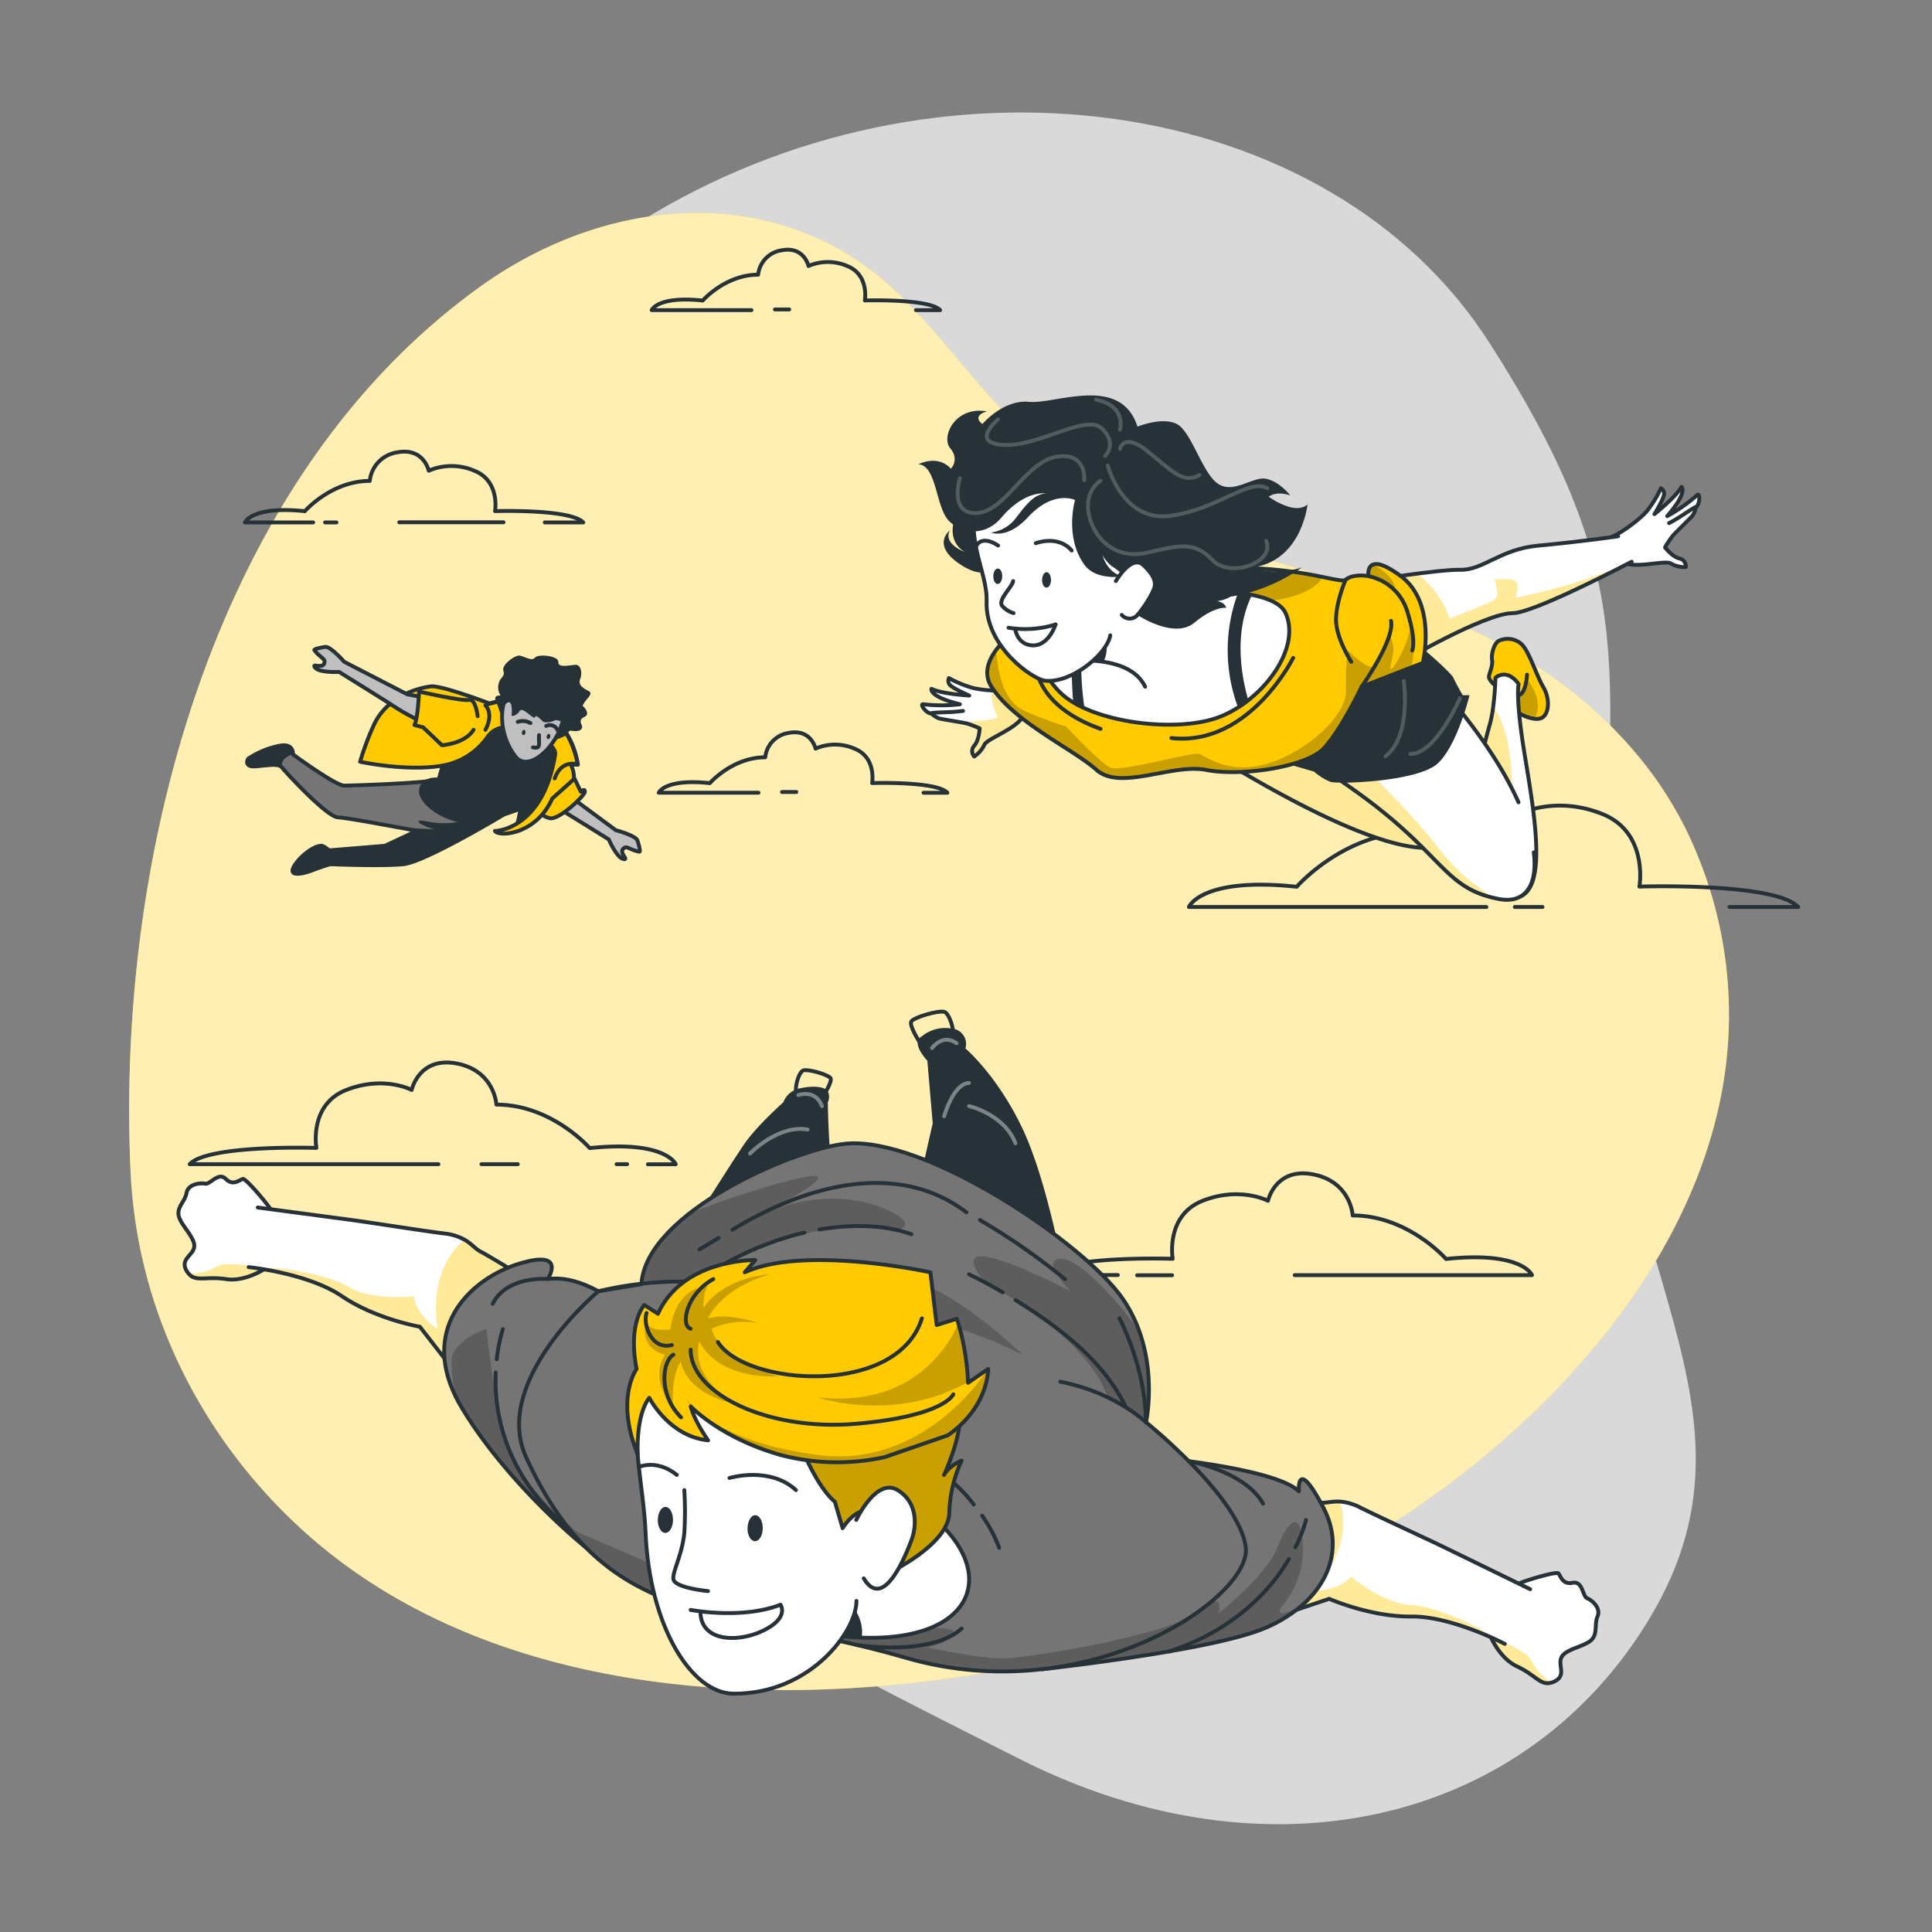 <svg xmlns="http://www.w3.org/2000/svg" viewBox="0 0 500 500"><rect x="0" y="0" width="500" height="500" fill="#808080" stroke="none"/><defs><clipPath id="a"><path d="M398.88 185.85a3.63 3.63 0 0 1-1.88.15c-2.46-.31-5.92-2.14-6.59-4.76a4 4 0 0 0-.17-.53 4.66 4.66 0 0 0-3.28-3.32s-1.62-1.32-1.62-2.19 1.07-2.86.81-4.4.51-4.28 1.72-4.94a5.35 5.35 0 0 1 5.82.77c2 1.75 3.85 8 5.72 11.2s1.45 7.17-.53 8.02" style="fill:#ffca00;stroke:#263238;stroke-linecap:round;stroke-linejoin:round"/></clipPath><clipPath id="b"><path d="m393.8 231.83-9.8-26.2c-.09-.26-.18-.52-.25-.79-1.52-5.43.5-12.74 1.79-17.29a33.5 33.5 0 0 0 .89-4.56 76 76 0 0 0 .59-7.61c3.37-2.49 6 1.67 6 1.67s-.88 3.31 1.54 18.09 5.75 33.35-.76 36.69" style="fill:#fff;stroke:#263238;stroke-linecap:round;stroke-linejoin:round"/></clipPath><clipPath id="c"><path d="M374.16 218.6c-14.73 6.15-59.34-23.08-60.44-23.31 0 0 35.6-6.29 40.89-7.53a2.6 2.6 0 0 0 .65-.2c.16.16 1.8 1.42 4.14 3.35 8.47 7.01 26.06 22.96 14.76 27.69" style="fill:#fff;stroke:#263238;stroke-linecap:round;stroke-linejoin:round"/></clipPath><clipPath id="d"><path d="M396.94 220.6c1.08 8.56-2.24 13.36-9.05 12.06l-.77-.16c-11.93-2.55-13.46-9.55-28.74-22-5.29-4.33-10.47-7.79-14.89-10.88-7-4.93-12.17-8.94-12.85-14-1.1-8.29-11.31-20.31 7.75-27.49 14.32-5.38 38.79 22.25 49.5 39.86a87 87 0 0 1 5.1 9.64" style="fill:#fff;stroke:#263238;stroke-linecap:round;stroke-linejoin:round"/></clipPath><clipPath id="e"><path d="M264.74 185.35c-1.59 3.27-9.45 5.86-10 7.43a7.46 7.46 0 0 1-2.61 3 2.06 2.06 0 0 1 0-2.78c1.27-1.43 1.41-4.49 1.41-4.49a28 28 0 0 0-3.33-1.28c-.38-.09-1.19-.24-2.14-.4-1.9-.33-4.36-.72-5-.89a5.26 5.26 0 0 1-2-1.29c-1.28.1-3.24-2.57-2.07-2.39a40.4 40.4 0 0 0 9.43 0c-8.14-2-7.37-4-7.37-4 2.55 1.33 9.78 1.75 9.78 1.75s-4.36-1.88-5.12-2.87a1.7 1.7 0 0 1-.14-1.65 29 29 0 0 0 6.42 2.61 30.8 30.8 0 0 0 11.85.09h0v0Z" style="fill:#fff;stroke:#263238;stroke-linecap:round;stroke-linejoin:round"/></clipPath><clipPath id="f"><path d="M422.28 145.37s-25.28 13.31-30.76 13.31c-7.36 0-29.23 12.89-29.23 12.89l-8.79-21.19s19.13-3.07 24.39-2.92c5.93.16 10.33-5.31 20-6.23 13.18-1.26 20.88-2.45 20.88-2.45" style="fill:#fff;stroke:#263238;stroke-linecap:round;stroke-linejoin:round"/></clipPath><clipPath id="g"><path d="m368.22 171.57-3 1.16-12.84 5s-5.06 10.77-9.67 15.83-21.71 7.44-30.53 5.7-22.19 5.49-28.39 0-21.27-12.31-27.2-21.54c-1.81-2.82-1.2-5.78.53-8.53 3.95-6.27 13.68-11.46 13.68-11.46a128 128 0 0 1 39.87-10.39 108 108 0 0 1 31.71 2c3.38.68 5.38 1.13 5.84.73 1.78-1.55 5.16-1.08 5.82-1h.12s-.4-2.52 1.33-3c1.15-.34 3.24.22 7 3 9.51 7.05 5.73 22.5 5.73 22.5" style="fill:#ffca00;stroke:#263238;stroke-linecap:round;stroke-linejoin:round"/></clipPath><clipPath id="h"><path d="m393.07 409.84-8 12.05a18 18 0 0 0 .8 1.89c1.07 2.24 3.25 5.85 6.75 7.49 4.87 2.29 6.09 5.06 8.92 4.18a4 4 0 0 0 .69-.26c3.34-1.58.81-4.22 1.9-6.33s5.92-2.72 7.68-4.4.72-4 1.64-6.16-1.44-4.16-2.69-4.67-1.1-4.54-3.77-4-3.11-1.86-3.68-2.44-8.89 1.94-10.24 2.65" style="fill:#fff;stroke:#263238;stroke-linecap:round;stroke-linejoin:round"/></clipPath><clipPath id="i"><path d="m396 411.28-21.52-10.5c-5.38-2.63-16.69-7.77-22.36-10.59a13.8 13.8 0 0 0-5.3-1.58c-2.2-.14-3.66.46-5.28.26-2.63-.33-22.16-.95-22.16-.95L316 400.3l-6.85 25.15 7.2-2.41 27.65-9.27s10.65 4.7 21.18 4.58c8.35-.1 18.7 4.41 22.64 6.29 1 .49 1.62.8 1.62.8" style="fill:#fff;stroke:#263238;stroke-linecap:round;stroke-linejoin:round"/></clipPath><clipPath id="j"><path d="M70 312.93v14.47a17 17 0 0 1-1.71 1.13c-2.13 1.27-6 3.07-9.77 2.5-5.32-.79-7.87.84-9.74-1.45a5 5 0 0 1-.43-.6c-1.91-3.17 1.66-4 1.92-6.33s-3.43-5.54-4-7.91 1.59-3.7 2-6 3.5-2.67 4.82-2.4 3.43-3.17 5.35-1.23 3.62.17 4.41 0 6.38 6.48 7.15 7.82" style="fill:#fff;stroke:#263238;stroke-linecap:round;stroke-linejoin:round"/></clipPath><clipPath id="k"><path d="m66.71 312.5 23.74 3.16c5.93.79 18.2 2.77 24.48 3.56a13.8 13.8 0 0 1 5.29 1.61c1.91 1.1 2.8 2.41 4.25 3.14 2.38 1.18 19 11.47 19 11.47l-4.05 12.18-8.21 24.74-4.66-6-17.89-23s-11.47-2-20.18-7.91c-6.9-4.7-18-6.67-22.34-7.29-1.13-.16-1.79-.23-1.79-.23" style="fill:#fff;stroke:#263238;stroke-linecap:round;stroke-linejoin:round"/></clipPath><clipPath id="l"><path d="m159.93 337.61-7.87 60-.38 2.93s-19.68-15.67-32-35.92c-.67-1.11-1.27-2.19-1.79-3.26-9-18.43 4.42-30.61 16.39-34.3 12.65-3.9 7.48 3.95 7.48 3.95 9.07-1.23 18.17 6.6 18.17 6.6" style="fill:#757575;stroke:#263238;stroke-linecap:round;stroke-linejoin:round"/></clipPath><clipPath id="m"><path d="M336.87 415.54a36.5 36.5 0 0 1-12.33 6.86c-15.88 5.35-54.85 9.6-54.85 9.6l2.23-4.28 26.35-50.64s31.64 2.79 37.9 8.87c0 0-.79-9.34 6.31 4.21 4.95 9.45 2 18.78-5.61 25.38" style="fill:#757575;stroke:#263238;stroke-linecap:round;stroke-linejoin:round"/></clipPath><clipPath id="n"><path d="M136.14 377.08c-9-19.79 18.71-42.9 18.71-42.9l11.15-1.84c1.14-18.66 39.87-35.07 52.83-36.35 20.62-2 61.72 25.7 71.7 40.08s6.06 32 6.06 32 24.34 19.57 25.82 32.47-41 42.13-88 28.49-77.49-6.49-98.27-51.95" style="fill:#757575;stroke:#263238;stroke-linecap:round;stroke-linejoin:round"/></clipPath><clipPath id="o"><path d="M206 371.14s4.55 12.85 10.07 17.53l2 6.82s4.22-7.14 9.09-3.57 3.23 14.94 3.23 14.94 15-7.14 15.28-15.26a34.5 34.5 0 0 1 3.2-13.6s-3.25 1.31-4.55 3.72c0 0 7.15-15.44 2.6-19.34S206 371.14 206 371.14" style="fill:#ffca00;stroke:#263238;stroke-linecap:round;stroke-linejoin:round"/></clipPath><clipPath id="p"><path d="m245.3 371.46-16.3 5.63a57.6 57.6 0 0 1-26.57-.43c-14-3.84-21.75-10.82-23.35-12.36l-.31-.31c1 3.9 4.49 8.77 4.49 8.77-10.11-1-15.22-11-15.22-11-3.57 4.55-3 14.62-3 14.62-5.91-14.51-.29-22.09-.29-22.09-2.31-12 2-16.56 2-16.56l3.53 2.27c6.45-14.29 25.19-13.89 25.19-13.89l-2.74 3.17c15.59-7.14 48.06 0 48.06 0l1.63 13.64 5.19-1.62c.15.38.29.78.41 1.18a64 64 0 0 1 2.51 15.22v.16l1.88-1.29 3.31-2.28s.28 9.71-10.42 17.17" style="fill:#ffca00;stroke:#263238;stroke-linecap:round;stroke-linejoin:round"/></clipPath></defs><path d="M67.93 167.09s-27.88 72 11.3 144.5 119.88 110.8 184.47 143.55 131.66 16.8 163.53-36.84-11.84-91.93-11.9-168.42 11.45-96.74-30-161.36-143.06-78.93-219.9-31-97.5 109.57-97.5 109.57" style="fill:#fff;opacity:.7"/><path d="M445 285.55a108.6 108.6 0 0 0-5.83-64.55c-11.55-28.56-36.36-48.85-64.17-60.69-40.41-17.2-80.07-17.53-112.92-51.24-10.13-10.4-18.63-22.31-29-32.5-30.51-30-75.19-26.39-108.54-2.57C55 123.73 29.94 222.14 33.81 303.5 35.55 340 53 374 80.57 398c62.4 54.18 168.36 45.07 240 16.79C374 393.65 432.41 344.45 445 285.55" style="fill:#ffca00"/><path d="M445 285.55a108.6 108.6 0 0 0-5.83-64.55c-11.55-28.56-36.36-48.85-64.17-60.69-40.41-17.2-80.07-17.53-112.92-51.24-10.13-10.4-18.63-22.31-29-32.5-30.51-30-75.19-26.39-108.54-2.57C55 123.73 29.94 222.14 33.81 303.5 35.55 340 53 374 80.57 398c62.4 54.18 168.36 45.07 240 16.79C374 393.65 432.41 344.45 445 285.55" style="fill:#fff;opacity:.7"/><path d="M81.05 135.21H63.4s1.76-4.37 15.49-2.91c0 0 6.84-7.84 16.81-7.84a8.33 8.33 0 0 1 7.13-7.39c6.81-1.32 8.13 4.75 8.13 4.75a14.9 14.9 0 0 1 11.78 0c6.75 2.67 5.38 10.46 5.38 10.46s19.48-.64 22.83 2.93H141m243.68 99.52h-77s3.19-7.87 27.91-5.24c0 0 12.31-14.12 30.27-14.12 0 0 .6-11 12.86-13.33s14.64 8.58 14.64 8.58 9.06-4.8 21.22 0 9.7 18.83 9.7 18.83 35.09-1.15 41.1 5.28h-17.79M335.07 330h61.41s-2.53-6.27-22.25-4.18c0 0-9.83-11.26-24.15-11.26 0 0-.48-8.75-10.25-10.63s-11.68 6.84-11.68 6.84-7.23-3.83-16.92 0-7.74 15-7.74 15-28-.92-32.79 4.21h18.59m-175.83-28.69H49.09c4.81-5.13 32.79-4.21 32.79-4.21s-2-11.19 7.74-15 16.92 0 16.92 0 1.9-8.72 11.68-6.84 10.25 10.63 10.25 10.63c14.33 0 24.15 11.26 24.15 11.26 19.72-2.09 22.26 4.18 22.26 4.18h-7.19m28.61-96.15h-25.82s1.51-3.73 13.22-2.48c0 0 5.83-6.69 14.34-6.69a7.13 7.13 0 0 1 6.09-6.31c5.81-1.12 6.94 4.06 6.94 4.06a12.65 12.65 0 0 1 10.05 0c5.76 2.27 4.59 8.92 4.59 8.92s16.63-.55 19.48 2.5H239M84.13 135.21h2.94m16.26-.04h26.97m72.09 69.8h3.69M194.47 80.26h-25.82s1.51-3.73 13.22-2.48c0 0 5.83-6.69 14.34-6.69a7.13 7.13 0 0 1 6.09-6.31c5.81-1.12 6.94 4.06 6.94 4.06a12.65 12.65 0 0 1 10 0c5.76 2.27 4.59 8.92 4.59 8.92s16.63-.54 19.48 2.5h-6.25m-36.51-.18h3.7M162.3 301.29h-2.73m-34.97 0h9.4m160.29 28.75h9.06m88.69-95.31h7.16" style="fill:none;stroke:#263238;stroke-linecap:round;stroke-linejoin:round"/><path d="M130.47 210.77S110 223.1 104.38 223.66s-18.95 0-18.95 0-2.69.82-4.49 1.53c-2 .8-6 1.83-5.12-.42s5-5.91 7.38-5.88c.59 0 2 1.18 2 1.18l14.42-1.18 8.25-3.87s-1.86-.36-4.47-.84h-.06c-5.41-1-14-2.57-15.89-2.65-2.87-.12-13.46-11.62-14.57-13s-6.76.25-8.16-.31-.48-1.88-.48-1.88a22.5 22.5 0 0 1 8.1-3.34c3.79-.73 3.48 2.23 3.48 2.23s11 8.08 13.24 8.08 22.68-.65 25.46-1.77c2.35-1 12.13 6.3 15.09 8.56.55.42.86.67.86.67" style="fill:#757575;stroke:#263238;stroke-linecap:round;stroke-linejoin:round"/><path d="M72.9 198.54c-1.12-1.35-6.76.25-8.16-.31s-.48-1.88-.48-1.88a22.5 22.5 0 0 1 8.08-3.35c3.79-.73 3.48 2.23 3.48 2.23s-3.14.63-2.92 3.31m57.57 12.23S110 223.1 104.38 223.66s-18.95 0-18.95 0-2.69.82-4.49 1.53c-2 .8-6 1.83-5.12-.42s5-5.91 7.38-5.88c.59 0 2 1.18 2 1.18l14.42-1.18 8.25-3.87s-1.86-.36-4.47-.84h.09l8.9.46s-4.43-1.35-4-2.14 6 2.11 13.52-.73a22.5 22.5 0 0 1 7.64-1.67c.61.42.92.67.92.67" style="fill:#263238"/><path d="m135.25 191.48 9.31 12.44 14.8 10.93s4.95 1.31 5.57 2.58c.12.23 1 3.1.53 3-2.16-.41-3.15-1.4-3.74-1.09-1.9 1 .67 2.83 0 3-1.86.33-4.17-5.1-4.17-5.1s-12.64-7.88-15.37-9.47-12.35-9-12.35-9 2.64-5.89 5.42-7.29Z" style="fill:#bfbfbf;stroke:#263238;stroke-miterlimit:10"/><path d="m148.54 201.2 1.78 3.69s1.05-1 1.05 0-6.73 7.44-9.1 6.86-2.76-1.92-2.76-1.92 3.36-7.12 4.74-7.91 4.29-.72 4.29-.72" style="fill:#ffca00;stroke:#263238;stroke-linecap:round;stroke-linejoin:round"/><path d="M112.41 194.87s22.32 11.6 21.61 15.49-1.31 4.29-1.31 4.29 8.11-2.72 9.24-7.92-12.95-18.92-29.54-11.86" style="fill:#263238"/><path d="M120.69 182.55a32.75 32.75 0 0 1 16.9 6.52c6.53 5 10.59 10.49 10.09 12.85-.79 3.76-13.75 8.61-22.05 10.78s-17.28-4-17.18-7.93 4.71-3.54 4.71-3.54 4.17-15.52 7.53-18.68" style="fill:#263238"/><path d="M132.8 188.48a5.86 5.86 0 0 0-6.57 2.15 17.94 17.94 0 0 1-10.39 7.22c-9.1 2.19-22.65-.71-22.65-.71a70 70 0 0 1 3.56-9.5c2.47-5.5 8.4-9.16 14.73-10 2.69-.37 15.34 4.46 15.34 4.46 19.36-5.46 22.73 15.8 22.73 15.8h-1.83a6.9 6.9 0 0 1 .79 3.76l-5.59 5c-4.18 9.37-13.76 10-14.83 8.4 0 0 12.38-.13 15.58-19.73.48-2.98-6.45-5.44-10.87-6.85" style="fill:#ffca00;stroke:#263238;stroke-linecap:round;stroke-linejoin:round"/><path d="m120.69 182.55-15.27-2.85-16.35-8.44s-3.37-3.85-4.78-3.85c-.26 0-3.21.5-2.94.85 1.33 1.74 2.65 2.21 2.65 2.87 0 2.14-2.84.66-2.66 1.29.52 1.81 6.42 1.48 6.42 1.48s12.66 7.85 15.29 9.6 13.51 7.1 13.51 7.1 4.11-4.94 4.13-8.05Z" style="fill:#bfbfbf;stroke:#263238;stroke-miterlimit:10"/><path d="M122.56 188.87c-2.24 3.62-8.18 4-8.18 4l-4.87-4.63-2.25-.62c.93-1.68 1.19-8.64 1.19-8.64s11.2 2.55 12.92 2.15 2.25 4.22 2.25 4.22" style="fill:#ffca00;stroke:#263238;stroke-linecap:round;stroke-linejoin:round"/><path d="M125.63 188.87s2.27-3.87 0-6.32c0 0 5.78-3.21 13.09.58s9.87 8.87 10.83 14.72c0 0-4.18-1.53-6 3.61" style="fill:none;stroke:#263238;stroke-linecap:round;stroke-linejoin:round"/><path d="M149.26 181.75c1.65.47 3.76 3 2.05 3.76s-.84 1.84-.72 2.24.19 1.32-1.33 1.45-1.64-.53-2.24.39.38.37-1.09 1-1.21.69-2.34.73-2.43.7-3.12-1.14 5.83-9.29 8.79-8.43" style="fill:#263238"/><path d="M136.69 176.6c-7.37-.41-9.1 11.77-3.29 19.19s23.07-18.06 3.29-19.19Z" style="fill:#bfbfbf;stroke:#263238;stroke-miterlimit:10"/><path d="M134.49 184c.81-1.24 3.7 2.5 4 1.58s1.71 1.08 2.31 1.3a4.67 4.67 0 0 0 2.77-.44c.79-.4 3.69 1.37 4.61.52a1.51 1.51 0 0 0 .53-1.71s2.18-.33 2.57-1.25-1.32.42-.46-1.44 3-3 1.44-3.77-2.69-1.65-2.1-3.1.2-3.63-1.12-3.63-4.68.93-4.55-.72-5.27-2.18-6.07-1.12-3-.57-4.15-.55-4.48 2.39-4 3.91-.65 1.56-1.12 3a3.8 3.8 0 0 0 .33 3.28c.4.36-2-.36-1.12 1.68s.92 2.95 1.25 3.08.47-2.29 1.85-2.82.92 3.43.92 3.43 1.13.28 2.11-1.23" style="fill:#263238"/><path d="M134 186.82a4 4 0 0 1 3.28.31m4.07.75a2.13 2.13 0 0 1 2.9 1m-4.74 1.37c-.2 2.11.66 3.63-1.58 3.17" style="fill:none;stroke:#263238;stroke-linecap:round;stroke-linejoin:round"/><path d="M136 189.66c-.09.38-.36.63-.61.58s-.39-.41-.31-.78.36-.63.61-.57.31.4.31.77m6.4 1.05c-.08.37-.35.62-.61.57s-.39-.41-.3-.78.36-.63.61-.57.39.4.3.78" style="fill:#263238"/><path d="M398.88 185.85a3.63 3.63 0 0 1-1.88.15c-2.46-.31-5.92-2.14-6.59-4.76a4 4 0 0 0-.17-.53 4.66 4.66 0 0 0-3.28-3.32s-1.62-1.32-1.62-2.19 1.07-2.86.81-4.4.51-4.28 1.72-4.94a5.35 5.35 0 0 1 5.82.77c2 1.75 3.85 8 5.72 11.2s1.45 7.17-.53 8.02" style="fill:#ffca00"/><g style="clip-path:url(#a)"><path d="M397 186c-2.46-.31-5.92-2.14-6.59-4.76a4 4 0 0 0-.17-.53c1.63-.13 4.49-1 4.94-5 .02-.02 4.89 5.99 1.82 10.29" style="fill-opacity:.7;opacity:.3"/></g><path d="M398.88 185.85a3.63 3.63 0 0 1-1.88.15c-2.46-.31-5.92-2.14-6.59-4.76a4 4 0 0 0-.17-.53 4.66 4.66 0 0 0-3.28-3.32s-1.62-1.32-1.62-2.19 1.07-2.86.81-4.4.51-4.28 1.72-4.94a5.35 5.35 0 0 1 5.82.77c2 1.75 3.85 8 5.72 11.2s1.45 7.17-.53 8.02" style="fill:none;stroke:#263238;stroke-linecap:round;stroke-linejoin:round"/><path d="M395.2 174.59s-.24 5.12-2.3 5.36" style="fill:none;stroke:#263238;stroke-linecap:round;stroke-linejoin:round"/><path d="m393.8 231.83-9.8-26.2c-.09-.26-.18-.52-.25-.79-1.52-5.43.5-12.74 1.79-17.29a33.5 33.5 0 0 0 .89-4.56 76 76 0 0 0 .59-7.61c3.37-2.49 6 1.67 6 1.67s-.88 3.31 1.54 18.09 5.75 33.35-.76 36.69" style="fill:#fff"/><g style="clip-path:url(#b)"><path d="m391.24 209.2-7.45-4.36c-1.52-5.43.5-12.74 1.79-17.29a33.5 33.5 0 0 0 .89-4.56c6.05 7.7 4.77 26.21 4.77 26.21" style="fill:#ffca00;opacity:.4"/></g><path d="m393.8 231.83-9.8-26.2c-.09-.26-.18-.52-.25-.79-1.52-5.43.5-12.74 1.79-17.29a33.5 33.5 0 0 0 .89-4.56 76 76 0 0 0 .59-7.61c3.37-2.49 6 1.67 6 1.67s-.88 3.31 1.54 18.09 5.75 33.35-.76 36.69" style="fill:none;stroke:#263238;stroke-linecap:round;stroke-linejoin:round"/><path d="M374.16 218.6c-14.73 6.15-59.34-23.08-60.44-23.31 0 0 35.6-6.29 40.89-7.53a2.6 2.6 0 0 0 .65-.2c.16.16 1.8 1.42 4.14 3.35 8.47 7.01 26.06 22.96 14.76 27.69" style="fill:#fff"/><g style="clip-path:url(#c)"><path d="M374.16 218.6c-14.73 6.15-59.34-23.08-60.44-23.31 0 0 35.6-6.29 40.89-7.53q2.38 1.49 4.79 3.15c8.47 7.01 26.06 22.96 14.76 27.69" style="fill:#ffca00;opacity:.4"/></g><path d="M374.16 218.6c-14.73 6.15-59.34-23.08-60.44-23.31 0 0 35.6-6.29 40.89-7.53a2.6 2.6 0 0 0 .65-.2c.16.16 1.8 1.42 4.14 3.35 8.47 7.01 26.06 22.96 14.76 27.69" style="fill:none;stroke:#263238;stroke-linecap:round;stroke-linejoin:round"/><path d="M396.94 220.6c1.08 8.56-2.24 13.36-9.05 12.06l-.77-.16c-11.93-2.55-13.46-9.55-28.74-22-5.29-4.33-10.47-7.79-14.89-10.88-7-4.93-12.17-8.94-12.85-14-1.1-8.29-11.31-20.31 7.75-27.49 14.32-5.38 38.79 22.25 49.5 39.86a87 87 0 0 1 5.1 9.64" style="fill:#fff"/><g style="clip-path:url(#d)"><path d="M387.12 232.5c-11.93-2.55-13.46-9.55-28.74-22-5.29-4.33-10.47-7.79-14.89-10.88l6.21-1.8 3.8 1.39a190 190 0 0 1 18.82 20.27 48.3 48.3 0 0 0 14.8 13.02" style="fill:#ffca00;opacity:.4"/></g><path d="M396.94 220.6c1.08 8.56-2.24 13.36-9.05 12.06l-.77-.16c-11.93-2.55-13.46-9.55-28.74-22-5.29-4.33-10.47-7.79-14.89-10.88-7-4.93-12.17-8.94-12.85-14-1.1-8.29-11.31-20.31 7.75-27.49 14.32-5.38 38.79 22.25 49.5 39.86a87 87 0 0 1 5.1 9.64" style="fill:none;stroke:#263238;stroke-linecap:round;stroke-linejoin:round"/><path d="M353.5 158.68c6.81 1.24 22 15.25 22.63 16.7s2.42 4.54 2.42 4.54h1.76s-3.08 12.75-8.13 17.58-25.85 5.49-27.87 4.84a14.7 14.7 0 0 1-4.22-2.64l-15.16-4.41Z" style="fill:#263238"/><path d="M264.74 185.35c-1.59 3.27-9.45 5.86-10 7.43a7.46 7.46 0 0 1-2.61 3 2.06 2.06 0 0 1 0-2.78c1.27-1.43 1.41-4.49 1.41-4.49a28 28 0 0 0-3.33-1.28c-.38-.09-1.19-.24-2.14-.4-1.9-.33-4.36-.72-5-.89a5.26 5.26 0 0 1-2-1.29c-1.28.1-3.24-2.57-2.07-2.39a40.4 40.4 0 0 0 9.43 0c-8.14-2-7.37-4-7.37-4 2.55 1.33 9.78 1.75 9.78 1.75s-4.36-1.88-5.12-2.87a1.7 1.7 0 0 1-.14-1.65 29 29 0 0 0 6.42 2.61 30.8 30.8 0 0 0 11.85.09Z" style="fill:#fff"/><g style="clip-path:url(#e)"><path d="M264.74 185.35c-1.59 3.27-9.45 5.86-10 7.43a7.46 7.46 0 0 1-2.61 3 2.06 2.06 0 0 1 0-2.78c1.27-1.43 1.41-4.49 1.41-4.49a28 28 0 0 0-3.33-1.28c-.38-.09-1.19-.24-2.14-.4 3.88-.07 8.75-.33 10.13-1.23 0 0-1.95-3.83-1.58-6.88a3.85 3.85 0 0 1 1.5-2.78c1.2-.88 3.32.32 5.59 2.28h.05Z" style="fill:#ffca00;opacity:.4"/></g><path d="M264.74 185.35c-1.59 3.27-9.45 5.86-10 7.43a7.46 7.46 0 0 1-2.61 3 2.06 2.06 0 0 1 0-2.78c1.27-1.43 1.41-4.49 1.41-4.49a28 28 0 0 0-3.33-1.28c-.38-.09-1.19-.24-2.14-.4-1.9-.33-4.36-.72-5-.89a5.26 5.26 0 0 1-2-1.29c-1.28.1-3.24-2.57-2.07-2.39a40.4 40.4 0 0 0 9.43 0c-8.14-2-7.37-4-7.37-4 2.55 1.33 9.78 1.75 9.78 1.75s-4.36-1.88-5.12-2.87a1.7 1.7 0 0 1-.14-1.65 29 29 0 0 0 6.42 2.61 30.8 30.8 0 0 0 11.85.09h0v0Z" style="fill:none;stroke:#263238;stroke-linecap:round;stroke-linejoin:round"/><path d="M241.17 184.62s-.86-.15 3-.28a48 48 0 0 0 5.06-.35" style="fill:none;stroke:#263238;stroke-linecap:round;stroke-linejoin:round"/><path d="M416.62 139.11c1.87-.44 7.58-4.4 9.67-6.93a29 29 0 0 0 3.56-5.84 1.71 1.71 0 0 1 .84 1.43c-.05 1.25-2.53 5.29-2.53 5.29s5.66-4.51 7-7.06c0 0 1.81 1.23-3.68 7.56a40.4 40.4 0 0 0 7.71-5.42c.86-.82.79 2.49-.31 3.15a5.2 5.2 0 0 1-.88 2.19c-.65.77-4.33 4.31-5.1 5.19a27 27 0 0 0-2 3s1.86 2.42 3.73 2.86a2.06 2.06 0 0 1 1.65 2.24 7.45 7.45 0 0 1-3.85-.92c-1.31-1-9.22 1.43-12.41-.33" style="fill:#fff;stroke:#263238;stroke-linecap:round;stroke-linejoin:round"/><path d="M422.28 145.37s-25.28 13.31-30.76 13.31c-7.36 0-29.23 12.89-29.23 12.89l-8.79-21.19s19.13-3.07 24.39-2.92c5.93.16 10.33-5.31 20-6.23 13.18-1.26 20.88-2.45 20.88-2.45" style="fill:#fff"/><g style="clip-path:url(#f)"><path d="M422.28 145.37s-25.28 13.31-30.76 13.31c-7.36 0-29.23 12.89-29.23 12.89l-8.79-21.19s6.68-1.07 13.23-1.92a24.1 24.1 0 0 1 8.42 11.64s10-3.83 11.61-4.92 0-5.11 0-5.11a13 13 0 0 1 4.61 0c2.64.45.79 4.62.79 4.62a145 145 0 0 0 30.1-9.36Z" style="fill:#ffca00;opacity:.4"/></g><path d="M422.28 145.37s-25.28 13.31-30.76 13.31c-7.36 0-29.23 12.89-29.23 12.89l-8.79-21.19s19.13-3.07 24.39-2.92c5.93.16 10.33-5.31 20-6.23 13.18-1.26 20.88-2.45 20.88-2.45" style="fill:none;stroke:#263238;stroke-linecap:round;stroke-linejoin:round"/><path d="m368.22 171.57-3 1.16-12.84 5s-5.06 10.77-9.67 15.83-21.71 7.44-30.53 5.7-22.19 5.49-28.39 0-21.27-12.31-27.2-21.54c-1.81-2.82-1.2-5.78.53-8.53 3.95-6.27 13.68-11.46 13.68-11.46a128 128 0 0 1 39.87-10.39 108 108 0 0 1 31.71 2c3.38.68 5.38 1.13 5.84.73 1.78-1.55 5.16-1.08 5.82-1h.12s-.4-2.52 1.33-3c1.15-.34 3.24.22 7 3 9.51 7.05 5.73 22.5 5.73 22.5" style="fill:#ffca00"/><g style="clip-path:url(#g)"><path d="m365.24 172.73-12.84 5s-5.06 10.77-9.67 15.83-21.73 7.44-30.55 5.7-22.19 5.49-28.39 0-21.27-12.31-27.2-21.54c-1.81-2.82-1.2-5.78.53-8.53s-.53 11.31 8.71 15.1 10 3.63 10 3.63 8.7 9.4 11.47 10.72 21.49-4.26 23.21-3.51 7.91 5.62 18.06 2.32 19.92-12.53 19.78-18.59a85 85 0 0 1 .4-10.57s4 4 6.2 4.37c0 0 3.94-5.63 4.48-7.92 0 0 2.14 1.1.61 6.82s4.93-5.23 4.93-9.71c.03-3.21 2.03 3.15.27 10.88m-22.86-23.39c-1.56 2.47-5.95 6.1-18.32 6.45-18.93.53-20-4.37-20-4.37l6.59-4.08a108 108 0 0 1 31.73 2m11.62-.24h.12s-.4-2.52 1.33-3c2.46 1.47 5.59 3.83 5.58 6.3a39.4 39.4 0 0 0-7.03-3.3" style="fill-opacity:.7;opacity:.3"/></g><path d="m368.22 171.57-3 1.16-12.84 5s-5.06 10.77-9.67 15.83-21.71 7.44-30.53 5.7-22.19 5.49-28.39 0-21.27-12.31-27.2-21.54c-1.81-2.82-1.2-5.78.53-8.53 3.95-6.27 13.68-11.46 13.68-11.46a128 128 0 0 1 39.87-10.39 108 108 0 0 1 31.71 2c3.38.68 5.38 1.13 5.84.73 1.78-1.55 5.16-1.08 5.82-1h.12s-.4-2.52 1.33-3c1.15-.34 3.24.22 7 3 9.51 7.05 5.73 22.5 5.73 22.5" style="fill:none;stroke:#263238;stroke-linecap:round;stroke-linejoin:round"/><path d="M323.06 181.22a28 28 0 0 1-2.65 1.87 27 27 0 0 1-5.05 2.54c-8.89 3.31-24.68 2.21-34.7-2.34a27 27 0 0 1-2.92-1.52 18 18 0 0 1-3.55-2.73c-7.74-7.91-4.4-14.41 0-17.43a27 27 0 0 1 3.78-2.12c1-.5 2.18-1 3.37-1.41 11.07-4.09 27.73-6 39.12-4.66 1.27.14 2.47.32 3.6.56 4.44.89 7.64 2.43 8.65 4.7 3.18 7.07-2.04 16.56-9.65 22.54" style="fill:#fff;stroke:#263238;stroke-linecap:round;stroke-linejoin:round"/><path d="M323.06 181.22a28 28 0 0 1-2.65 1.87 42.36 42.36 0 0 1 0-29.67c1.27.14 2.47.32 3.6.56-5.01 10.15-2.46 22.02-.95 27.24m-42.4 2.07a27 27 0 0 1-2.92-1.52 125 125 0 0 1 .23-22.28c1-.5 2.18-1 3.37-1.41-2.42 9.75-1.41 20.2-.68 25.21" style="fill:#263238"/><path d="M438.86 131.29s.62-.62-2.57 1.47a47 47 0 0 1-4.34 2.63m-77.79 13.73a13.2 13.2 0 0 1 10 9c2.5 7.87 1.32 10.22 1.32 10.22m-17.26-18.27s-2.68 6.25-2.44 10.86 3.92 10.34 3.92 10.34m-15.03-1s-11.47 23-31.52 20.73m-35.1-19.73s-.9 11 16.77 17.36m67.58-10.91s8.6-12.17 7.6-17.05" style="fill:none;stroke:#263238;stroke-linecap:round;stroke-linejoin:round"/><g style="opacity:.2"><path d="M377.83 180.71s-6.24 14.47-12.83 14.43m-1.71-18.92s2.11 14.26-4.75 19.53" style="fill:none;stroke:#fff;stroke-linecap:round;stroke-linejoin:round"/></g><path d="M296.36 177.72c-1.93-4.08-6.48-5.79-10.8-6.45a38.4 38.4 0 0 0-9.7-.14l.38-.78 7.55-15.66s19.72-5.32 23.56 4" style="fill:#fff;stroke:#263238;stroke-linecap:round;stroke-linejoin:round"/><path d="M285.56 171.27a38.4 38.4 0 0 0-9.7-.14l.38-.78c1.74-1.87 4.83-3.72 9.77-5a7.6 7.6 0 0 1-.45 5.92m-27.34-25.7s-2.14 5.56-9.79.44-2.51-8.81-2.51-8.81-2.5 3.14 4.09 5.79c0 0-5-2-3-8.69s11.21 11.27 11.21 11.27" style="fill:#263238"/><path d="M287.33 164.43c-.84 4.91-10.14 12.48-16.89 11.74-3.14-.35-15.49-8.81-15.11-20.48.27-8.42-6.54-16.55-1.46-29.61 6.17-15.86 28.25-22.89 41.35-8.54 7.48 8.19 4.95 26.42-2.22 40.4" style="fill:#fff;stroke:#263238;stroke-linecap:round;stroke-linejoin:round"/><path d="M268.05 140.58s5.77-2.24 9.3 1.9" style="fill:none;stroke:#263238;stroke-linecap:round;stroke-linejoin:round"/><path d="M272 150.08c0 1.09-.53 2-1.17 2s-1.15-.9-1.14-2 .54-2 1.17-2 1.14.92 1.14 2m-12.63-.95c0 1.1-.53 2-1.17 2s-1.14-.89-1.14-2 .54-2 1.18-2 1.14.87 1.13 2" style="fill:#263238"/><path d="M258.3 141.19s-4.13-3-5.74.28m9.64 8.91c-.16 1.47-4.19 5-2.77 6.49a6.34 6.34 0 0 0 2.87 1.81m-1.3 3.77a26.46 26.46 0 0 0 12.19-.84" style="fill:none;stroke:#263238;stroke-linecap:round;stroke-linejoin:round"/><path d="M273.17 161.61s-1.67 5.46-5.81 5.42-4.67-4.35-4.67-4.35" style="fill:none;stroke:#263238;stroke-linecap:round;stroke-linejoin:round"/><path d="M281.75 135.09s2.36 9.12 6.29 11.65a13 13 0 0 1 5.14 6.1l1.2 6.31s9.45 6.38 14.73 2 8.24-3.84 8.24-3.84-.44-2.42-5-1.65c0 0 10 1 8.46-8s-33.9-26.19-39.06-12.57" style="fill:#263238"/><path d="M270.8 127.73s-5.42-1.1-11.67 6.26c-4.09 4.82-10.07 4.29-13.53.83s-3.13-14.34-7.91-14.67c0 0 4.94-2.64 8.4 1.15 0 0 2.31-2.31-.16-5.27s1.2-11 9.5-9.56c0 0-4.08 1-1.19 3.28 0 0 5.37-6.41 12.13-5.75s23.7-7.18 28 6.42c0 0 6.43-2.65 10.22-.67s6.6 12.87 10.72 15.51 9.06-2.15 12.52-1.32 6.1 4.28 6.1 4.28-3.3-1.32-5.6.33c0 0 6.75 4.95 10.05 2 0 0-1.48 14.67-14.34 16.32 0 0 5.28 2.3 12.86 0a44.3 44.3 0 0 1-19.29 7.68c-11 1.38-8.73-6.14-26.42-9.33-5.52-1-5.61-9-5.61-9a19.2 19.2 0 0 0-.44 6.29c.33 3.54 3.3 6.61 5.77 6.64 0 0-7.13 1.26-10.22-2.93-5.29-7.18-2.47-16.81-2.47-16.81s-5.53-2.75-12.19 4.45c-5.41 5.84-9.56 3.95-9.56 3.95a9.6 9.6 0 0 0 5.82-3c2.26-2.63 4.79-7.08 8.51-7.08" style="fill:#263238"/><path d="M288.78 150.38s4.05-7 7.13-4.11 3.42 4.75 2.54 6.62a30 30 0 0 1-4.07 6.26 2.66 2.66 0 0 1-4.06 0" style="fill:#fff;stroke:#263238;stroke-linecap:round;stroke-linejoin:round"/><g style="opacity:.2"><path d="M280.6 124.27s.71-6.85-6.46-6.19c-8.57.79-13.89 14.61-21.58 14.71-7 .09-4.13-9-4.13-9m36.39.62s-4.17 2.42-3.07 8.46 6.5 12.21 15.34 10.12 12.13-2.76 16.75 2 16.21.56 13.84-5.06" style="fill:none;stroke:#fff;stroke-linecap:round;stroke-linejoin:round"/><path d="M286.67 120.45s3.82 14.64 16.09 13.06 20.54-9.89 25.24-7.13" style="fill:none;stroke:#fff;stroke-linecap:round;stroke-linejoin:round"/><path d="M289.84 116.16s.92-4.41 7.12.6 9.23 8.57 13.45 6.2M286 118s3.3-3.12-.79-7.07-16.22 4.61-25.32 4.22-1.6-6.6-1.6-6.6m31.55 2.67s1.84-6.2-6.2-7.78" style="fill:none;stroke:#fff;stroke-linecap:round;stroke-linejoin:round"/></g><path d="M238.59 268.19a9.55 9.55 0 0 1 7.73-2 4 4 0 0 1 3.53 5.14s8.39 7.12 14.89 21S275.59 331 275.59 331l-102.06-5s15.88-25.35 19.21-30.1 10-10.64 10-10.64a5.68 5.68 0 0 1 4.36-3.61c3.56-.79 6.36-.4 7.14.79a3.24 3.24 0 0 1 0 2.82s.27 19.51 2.11 19.82 22.19-1.67 22.19-1.67 2.32-10.61 2.85-12.62L240 274.52s-4.5-4.67-1.41-6.33" style="fill:#263238"/><path d="M238 269.71s-2.81-4.33-2.15-5.37 6.86-2.89 8.51-2.48 3.38 7.23 1.69 7.85-8.05 0-8.05 0m-24.81 13.69s2.29-3.55 1.75-4.39-5.61-2.37-7-2-2.77 5.91-1.38 6.42 6.63-.03 6.63-.03" style="fill:none;stroke:#263238;stroke-linecap:round;stroke-linejoin:round"/><path d="M244.34 288.89s2.37-8.52 6.46-8.61m0 5.97s9.13 2.13 12 9.64m-68.71 2.66s7.26-7.55 14.91-6.23m-2.4-8.92s4.42-1.63 6.13 2.85m28.49-15.03s2.76-3.83 6.35-1.23" style="fill:none;stroke:#fff;stroke-linecap:round;stroke-linejoin:round;opacity:.4"/><path d="m393.07 409.84-8 12.05a18 18 0 0 0 .8 1.89c1.07 2.24 3.25 5.85 6.75 7.49 4.87 2.29 6.09 5.06 8.92 4.18a4 4 0 0 0 .69-.26c3.34-1.58.81-4.22 1.9-6.33s5.92-2.72 7.68-4.4.72-4 1.64-6.16-1.44-4.16-2.69-4.67-1.1-4.54-3.77-4-3.11-1.86-3.68-2.44-8.89 1.94-10.24 2.65" style="fill:#fff"/><g style="clip-path:url(#h)"><path d="M385.86 423.78c1.07 2.24 3.25 5.85 6.75 7.49 4.87 2.29 6.09 5.06 8.92 4.18-2.39-1.52-4.35-3.67-4.94-5.27-.83-2.18-6.21-5.07-10.73-6.4" style="fill:#ffca00;opacity:.4"/></g><path d="m393.07 409.84-8 12.05a18 18 0 0 0 .8 1.89c1.07 2.24 3.25 5.85 6.75 7.49 4.87 2.29 6.09 5.06 8.92 4.18a4 4 0 0 0 .69-.26c3.34-1.58.81-4.22 1.9-6.33s5.92-2.72 7.68-4.4.72-4 1.64-6.16-1.44-4.16-2.69-4.67-1.1-4.54-3.77-4-3.11-1.86-3.68-2.44-8.89 1.94-10.24 2.65" style="fill:none;stroke:#263238;stroke-linecap:round;stroke-linejoin:round"/><path d="m396 411.28-21.52-10.5c-5.38-2.63-16.69-7.77-22.36-10.59a13.8 13.8 0 0 0-5.3-1.58c-2.2-.14-3.66.46-5.28.26-2.63-.33-22.16-.95-22.16-.95L316 400.3l-6.85 25.15 7.2-2.41 27.65-9.27s10.65 4.7 21.18 4.58c8.35-.1 18.7 4.41 22.64 6.29 1 .49 1.62.8 1.62.8" style="fill:#fff"/><g style="clip-path:url(#i)"><path d="M319.39 387.92 316 400.3l.35 22.74 27.65-9.27s10.65 4.7 21.18 4.58c8.35-.1 18.7 4.41 22.64 6.29-6.48-4.93-17.94-9.13-22.56-9.27-7.23-.21-15.57-7.32-15.57-7.32-3.5 3.85-9.78 3.64-9.78 3.64 8.72-9.94 8.35-18.3 6.91-23.08-2.2-.14-3.66.46-5.28.26-2.62-.33-22.15-.95-22.15-.95" style="fill:#ffca00;opacity:.4"/></g><path d="m396 411.28-21.52-10.5c-5.38-2.63-16.69-7.77-22.36-10.59a13.8 13.8 0 0 0-5.3-1.58c-2.2-.14-3.66.46-5.28.26-2.63-.33-22.16-.95-22.16-.95L316 400.3l-6.85 25.15 7.2-2.41 27.65-9.27s10.65 4.7 21.18 4.58c8.35-.1 18.7 4.41 22.64 6.29 1 .49 1.62.8 1.62.8" style="fill:none;stroke:#263238;stroke-linecap:round;stroke-linejoin:round"/><path d="M70 312.93v14.47a17 17 0 0 1-1.71 1.13c-2.13 1.27-6 3.07-9.77 2.5-5.32-.79-7.87.84-9.74-1.45a5 5 0 0 1-.43-.6c-1.91-3.17 1.66-4 1.92-6.33s-3.43-5.54-4-7.91 1.59-3.7 2-6 3.5-2.67 4.82-2.4 3.43-3.17 5.35-1.23 3.62.17 4.41 0 6.38 6.48 7.15 7.82" style="fill:#fff"/><g style="clip-path:url(#j)"><path d="M68.25 328.53c-2.13 1.27-6 3.07-9.77 2.5-5.32-.79-7.87.84-9.74-1.45 2.83.05 5.65-.65 7-1.66 1.95-1.39 8.01-.79 12.51.61" style="fill:#ffca00;opacity:.4"/></g><path d="M70 312.93v14.47a17 17 0 0 1-1.71 1.13c-2.13 1.27-6 3.07-9.77 2.5-5.32-.79-7.87.84-9.74-1.45a5 5 0 0 1-.43-.6c-1.91-3.17 1.66-4 1.92-6.33s-3.43-5.54-4-7.91 1.59-3.7 2-6 3.5-2.67 4.82-2.4 3.43-3.17 5.35-1.23 3.62.17 4.41 0 6.38 6.48 7.15 7.82" style="fill:none;stroke:#263238;stroke-linecap:round;stroke-linejoin:round"/><path d="m66.71 312.5 23.74 3.16c5.93.79 18.2 2.77 24.48 3.56a13.8 13.8 0 0 1 5.29 1.61c1.91 1.1 2.8 2.41 4.25 3.14 2.38 1.18 19 11.47 19 11.47l-4.05 12.18-8.21 24.74-4.66-6-17.89-23s-11.47-2-20.18-7.91c-6.9-4.7-18-6.67-22.34-7.29-1.13-.16-1.79-.23-1.79-.23" style="fill:#fff"/><g style="clip-path:url(#k)"><path d="m143.46 335.44-4.05 12.18-12.87 18.75-17.89-23s-11.47-2-20.18-7.91c-6.9-4.7-18-6.67-22.34-7.29 8.13-.52 20 2.33 23.92 4.77 6.14 3.82 17 2.52 17 2.52.79 5.14 6.13 8.44 6.13 8.44-1.76-13.11 3.18-19.86 7-23.05 1.91 1.1 2.8 2.41 4.25 3.14 2.42 1.16 19.03 11.45 19.03 11.45" style="fill:#ffca00;opacity:.4"/></g><path d="m66.71 312.5 23.74 3.16c5.93.79 18.2 2.77 24.48 3.56a13.8 13.8 0 0 1 5.29 1.61c1.91 1.1 2.8 2.41 4.25 3.14 2.38 1.18 19 11.47 19 11.47l-4.05 12.18-8.21 24.74-4.66-6-17.89-23s-11.47-2-20.18-7.91c-6.9-4.7-18-6.67-22.34-7.29-1.13-.16-1.79-.23-1.79-.23" style="fill:none;stroke:#263238;stroke-linecap:round;stroke-linejoin:round"/><path d="m159.93 337.61-7.87 60-.38 2.93s-19.68-15.67-32-35.92c-.67-1.11-1.27-2.19-1.79-3.26-9-18.43 4.42-30.61 16.39-34.3 12.65-3.9 7.48 3.95 7.48 3.95 9.07-1.23 18.17 6.6 18.17 6.6" style="fill:#757575"/><g style="clip-path:url(#l)"><path d="m152.06 397.63-.38 2.93s-19.68-15.67-32-35.92c-.67-1.11-1.27-2.19-1.79-3.26-.94-4.9-1.44-9.35-.65-11 2.11-4.49 8.7-6.47 8.7-6.47s2.53 28.61 8.7 37.11a95.3 95.3 0 0 0 14.62 15.42Z" style="fill-opacity:.7;opacity:.3"/></g><path d="m159.93 337.61-7.87 60-.38 2.93s-19.68-15.67-32-35.92c-.67-1.11-1.27-2.19-1.79-3.26-9-18.43 4.42-30.61 16.39-34.3 12.65-3.9 7.48 3.95 7.48 3.95 9.07-1.23 18.17 6.6 18.17 6.6" style="fill:none;stroke:#263238;stroke-linecap:round;stroke-linejoin:round"/><path d="M336.87 415.54a36.5 36.5 0 0 1-12.33 6.86c-15.88 5.35-54.85 9.6-54.85 9.6l2.23-4.28 26.35-50.64s31.64 2.79 37.9 8.87c0 0-.79-9.34 6.31 4.21 4.95 9.45 2 18.78-5.61 25.38" style="fill:#757575"/><g style="clip-path:url(#m)"><path d="M336.87 415.54a36.5 36.5 0 0 1-12.33 6.86c-15.88 5.35-54.85 9.6-54.85 9.6l2.23-4.28c13.65-2.21 33.5-6.52 38.4-10.76 7-6 5 .63 5 .63s12.39-9.75 15.29-17.14 5.34-8.41 6.23-3.54a22.7 22.7 0 0 1-4.84 18.53c-2.5 3 .72 2.43 4.87.1" style="fill-opacity:.7;opacity:.3"/></g><path d="M336.87 415.54a36.5 36.5 0 0 1-12.33 6.86c-15.88 5.35-54.85 9.6-54.85 9.6l2.23-4.28 26.35-50.64s31.64 2.79 37.9 8.87c0 0-.79-9.34 6.31 4.21 4.95 9.45 2 18.78-5.61 25.38" style="fill:none;stroke:#263238;stroke-linecap:round;stroke-linejoin:round"/><path d="M136.14 377.08c-9-19.79 18.71-42.9 18.71-42.9l11.15-1.84c1.14-18.66 39.87-35.07 52.83-36.35 20.62-2 61.72 25.7 71.7 40.08s6.06 32 6.06 32 24.34 19.57 25.82 32.47-41 42.13-88 28.49-77.49-6.49-98.27-51.95" style="fill:#757575"/><g style="clip-path:url(#n)"><path d="M232.2 318.36c-25.85-5.07-52.14 13.44-52.14 13.44-4.11-.09-11.65.48-15.9.84l1.8-.3c.4-6.57 5.46-12.86 12.41-18.3 13.83-5.54 31.74-10.58 33.16-9.59 2 1.37-12.71 8.85-16.65 10.82 19-9.14 32.66-3.65 37.32-.8s0 3.89 0 3.89m64.36 49.7c-2.74-2.22-6.64-5.11-9.92-6.44 0 0-3.4-14.44-31.89-29.82 0 0-3.25-3.9-2.74-5.73 1.21-4.37 24.47 7.82 25.09 8.14-.36-.36-8.09-8.15-2.53-8.49 4-.24 14 9.74 20.28 18.91a47.24 47.24 0 0 1 1.71 23.43M215 335.44s27.61 4.14 49.65 15.16c0 0-16.59-16.25-29.37-19.46s-24-2.88-24.7-.15 4.42 4.45 4.42 4.45m44.52 93.76c6.1 0 39.82-5.54 49.39-11.26-16 10.94-44.32 19.88-74.5 11.11-40.74-11.83-69.12-8-89.49-36.51 2.53 2.4 4.32 3.87 4.32 3.87l24.29 10.45s-14.15-26.08 12.5-23.23 50.71 37.85 50.71 37.85 11.82-.89 10 1.57-6.71 3.3-6.71 3.3 13.04 2.85 19.49 2.85m53.13-14.02c-.72.58-1.47 1.15-2.26 1.72a18 18 0 0 1 2.26-1.72" style="fill-opacity:.7;opacity:.3"/></g><path d="M136.14 377.08c-9-19.79 18.71-42.9 18.71-42.9l11.15-1.84c1.14-18.66 39.87-35.07 52.83-36.35 20.62-2 61.72 25.7 71.7 40.08s6.06 32 6.06 32 24.34 19.57 25.82 32.47-41 42.13-88 28.49-77.49-6.49-98.27-51.95" style="fill:none;stroke:#263238;stroke-linecap:round;stroke-linejoin:round"/><path d="M221.59 425.69s19.15 3.11 27.28-4.21m47.68-53.39s-7.9-7.73-22.14-10.5m-20.8-41.85a175 175 0 0 1 22 15.29m-86.05-12.77C208 307 232 300 250.11 313.75M181 323.37c1.66-1 3.32-2 5-3" style="fill:none;stroke:#263238;stroke-linecap:round;stroke-linejoin:round"/><path d="M262.82 336.46c11.07 6.88 22.86 15.7 28.58 27.78m-40.6-34.44c3 1.42 5.87 3 8.72 4.67m30.19 6.71s6.83 12.69 6.84 26.91m-104.23-34.88a58 58 0 0 1 8 2.23m-45.47-1.26a90.5 90.5 0 0 1 32.87-1.74" style="fill:none;stroke:#263238;stroke-linecap:round;stroke-linejoin:round"/><path d="M208.12 319a80.5 80.5 0 0 0-28.06 12.85m55.79-12.43c-7.43-2.66-16.09-2.49-23.75-1.24m121.45 85.33c-6.88 11.6-18.2 19.72-30.92 23.87M338 393.36a35.3 35.3 0 0 1-2.76 7.09m-27.65-22.3s14.55 2.52 19.3 11M141.74 331s-10.54-.93-14.23 6.42m.79 17.77c-.72 15.88 6.52 30.43 18.86 40.3M130.14 344a40.5 40.5 0 0 0-1.58 7.78M252 389.36c-10-13.36-28-17.36-44-17m50.58 28.2a37 37 0 0 0-4.4-8.3" style="fill:none;stroke:#263238;stroke-linecap:round;stroke-linejoin:round"/><path d="M223 423.82a97.6 97.6 0 0 1-18.8-2.73q-2.59-.61-4.93-1.29C161.8 409 170.73 387.45 182.2 381c19.1-10.73 46.43-.52 60.84 13.08 15.15 14.29 7.96 30.73-20.04 29.74" style="fill:#fff;stroke:#263238;stroke-linecap:round;stroke-linejoin:round"/><path d="M223 423.82a97.6 97.6 0 0 1-18.8-2.73q-2.59-.61-4.93-1.29a89.5 89.5 0 0 1 9.73-12.94c.73.58 15.52 6.89 14 16.96" style="fill:#263238"/><path d="M221.65 414.32c0 7.89-12 24.13-31.82 24-11-.06-21.82-17.69-22.77-41.87-.75-19-9.78-40.78 13.61-56.68 23.55-16 55.18-3.48 55.18 31.5 0 11.35-1.14 21.71-3.88 30.75" style="fill:#fff;stroke:#263238;stroke-linecap:round;stroke-linejoin:round"/><path d="M188.79 382.5s10.39-3.15 17.21 3.14m-30.85-3.93s-4.39-4-9.82-2.09" style="fill:none;stroke:#263238;stroke-linecap:round;stroke-linejoin:round"/><path d="M197.4 395.51c0 1.86-.91 3.36-2 3.35s-2-1.52-1.94-3.38.91-3.36 2-3.35 1.95 1.52 1.94 3.38m-23.23-2.13c0 1.85-.91 3.35-2 3.34s-1.95-1.52-1.93-3.38.91-3.36 2-3.35 1.94 1.53 1.93 3.39" style="fill:#263238"/><path d="M177.1 385.64a92 92 0 0 1 0 11.15c-.69 6.46-3.73 11-2.59 12.42 1.49 1.91 8.72 2.56 8.72 2.56m-4.49 4.87s13.14 2.56 23.25-1.34c0 0 2.31 3.17-4 6.46s-16.08 3.41-16.69-4" style="fill:none;stroke:#263238;stroke-linecap:round;stroke-linejoin:round"/><path d="M206 371.14s4.55 12.85 10.07 17.53l2 6.82s4.22-7.14 9.09-3.57 3.23 14.94 3.23 14.94 15-7.14 15.28-15.26a34.5 34.5 0 0 1 3.2-13.6s-3.25 1.31-4.55 3.72c0 0 7.15-15.44 2.6-19.34S206 371.14 206 371.14" style="fill:#ffca00"/><g style="clip-path:url(#o)"><path d="M206 371.14s4.55 12.85 10.07 17.53l2 6.82s4.22-7.14 9.09-3.57 3.23 14.94 3.23 14.94 15-7.14 15.28-15.26a34.5 34.5 0 0 1 3.2-13.6s-3.25 1.31-4.55 3.72c0 0 7.15-15.44 2.6-19.34S206 371.14 206 371.14" style="fill-opacity:.7;opacity:.3"/></g><path d="M206 371.14s4.55 12.85 10.07 17.53l2 6.82s4.22-7.14 9.09-3.57 3.23 14.94 3.23 14.94 15-7.14 15.28-15.26a34.5 34.5 0 0 1 3.2-13.6s-3.25 1.31-4.55 3.72c0 0 7.15-15.44 2.6-19.34S206 371.14 206 371.14" style="fill:none;stroke:#263238;stroke-linecap:round;stroke-linejoin:round"/><path d="m245.3 371.46-16.3 5.63a57.6 57.6 0 0 1-26.57-.43c-14-3.84-21.75-10.82-23.35-12.36l-.31-.31c1 3.9 4.49 8.77 4.49 8.77-10.11-1-15.22-11-15.22-11-3.57 4.55-3 14.62-3 14.62-5.91-14.51-.29-22.09-.29-22.09-2.31-12 2-16.56 2-16.56l3.53 2.27c6.45-14.29 25.19-13.89 25.19-13.89l-2.74 3.17c15.59-7.14 48.06 0 48.06 0l1.63 13.64 5.19-1.62c.15.38.29.78.41 1.18a64 64 0 0 1 2.51 15.22v.16l1.88-1.29 3.31-2.28s.28 9.71-10.42 17.17" style="fill:#ffca00"/><g style="clip-path:url(#p)"><path d="M211.53 361.62c28 3.29 36.22-18.54 36.45-19.18a64 64 0 0 1 2.51 15.22c-19.14 10.8-38.96 3.96-38.96 3.96" style="fill-opacity:.7;opacity:.3"/><path d="m245.3 371.46-16.3 5.63a57.6 57.6 0 0 1-26.57-.43c-14-3.84-21.75-10.82-23.35-12.36a17.6 17.6 0 0 1-1.55-2.64c.41.73 6.72 11.23 34 14.86 28.29 3.76 44.16-22.27 44.16-22.27s.31 9.75-10.39 17.21" style="fill-opacity:.7;opacity:.3"/><path d="M183.23 341.18s3.13-7.64 16-11.38c0 0-11.62.5-17.16 8.67 0 0-.24-3.65 1.13-5.55 0 0-8.16-.42-9.7 11.11 0 0-4.55.86-6.35-1.6 0 0-2 6.34 5 8.17 0 0-4.51 5.71 2.06 13.72 0 0-.86-7.25 2-12.06 0 0 .59 8.13 14.27 11.15 0 0-11.87-6.12-9.53-16.35 0 0 3.78 9.72 20.51 9.13 0 0-15.28-4.48-17.32-12.31a20.3 20.3 0 0 1 12.07-1.45s-7.36-2.77-12.98-1.25" style="fill-opacity:.7;opacity:.3"/></g><path d="m245.3 371.46-16.3 5.63a57.6 57.6 0 0 1-26.57-.43c-14-3.84-21.75-10.82-23.35-12.36l-.31-.31c1 3.9 4.49 8.77 4.49 8.77-10.11-1-15.22-11-15.22-11-3.57 4.55-3 14.62-3 14.62-5.91-14.51-.29-22.09-.29-22.09-2.31-12 2-16.56 2-16.56l3.53 2.27c6.45-14.29 25.19-13.89 25.19-13.89l-2.74 3.17c15.59-7.14 48.06 0 48.06 0l1.63 13.64 5.19-1.62c.15.38.29.78.41 1.18a64 64 0 0 1 2.51 15.22v.16l1.88-1.29 3.31-2.28s.28 9.71-10.42 17.17" style="fill:none;stroke:#263238;stroke-linecap:round;stroke-linejoin:round"/><path d="M221.59 393.36s5.2-11.09 10.72-7.72 4.81 9.78 3.54 13.06-7.11 18.55-12.31 9.78" style="fill:#fff;stroke:#263238;stroke-linecap:round;stroke-linejoin:round"/><path d="M174.26 350.6c-2.82 1.63-4 10.24 2 16.22m2.48-17.53c0 11.38 19.91 21.16 42.85 19.18s25.12-7.63 25.12-7.63" style="fill:none;stroke:#263238;stroke-linecap:round;stroke-linejoin:round"/><path d="M185.79 347.31c7.12 11.4 46.46 14.24 52.8-6.13m-59.85 2.7c-2.79-.88-1-9.1 5.86-12.85m-17.27 8.76c-1 2.7 1.14 9.69 6.54 8.31" style="fill:none;stroke:#263238;stroke-linecap:round;stroke-linejoin:round"/><path d="m252.38 356.53 3.31-2.28c-1.1.83-2.2 1.59-3.31 2.28" style="fill-opacity:.7;opacity:.3"/></svg>